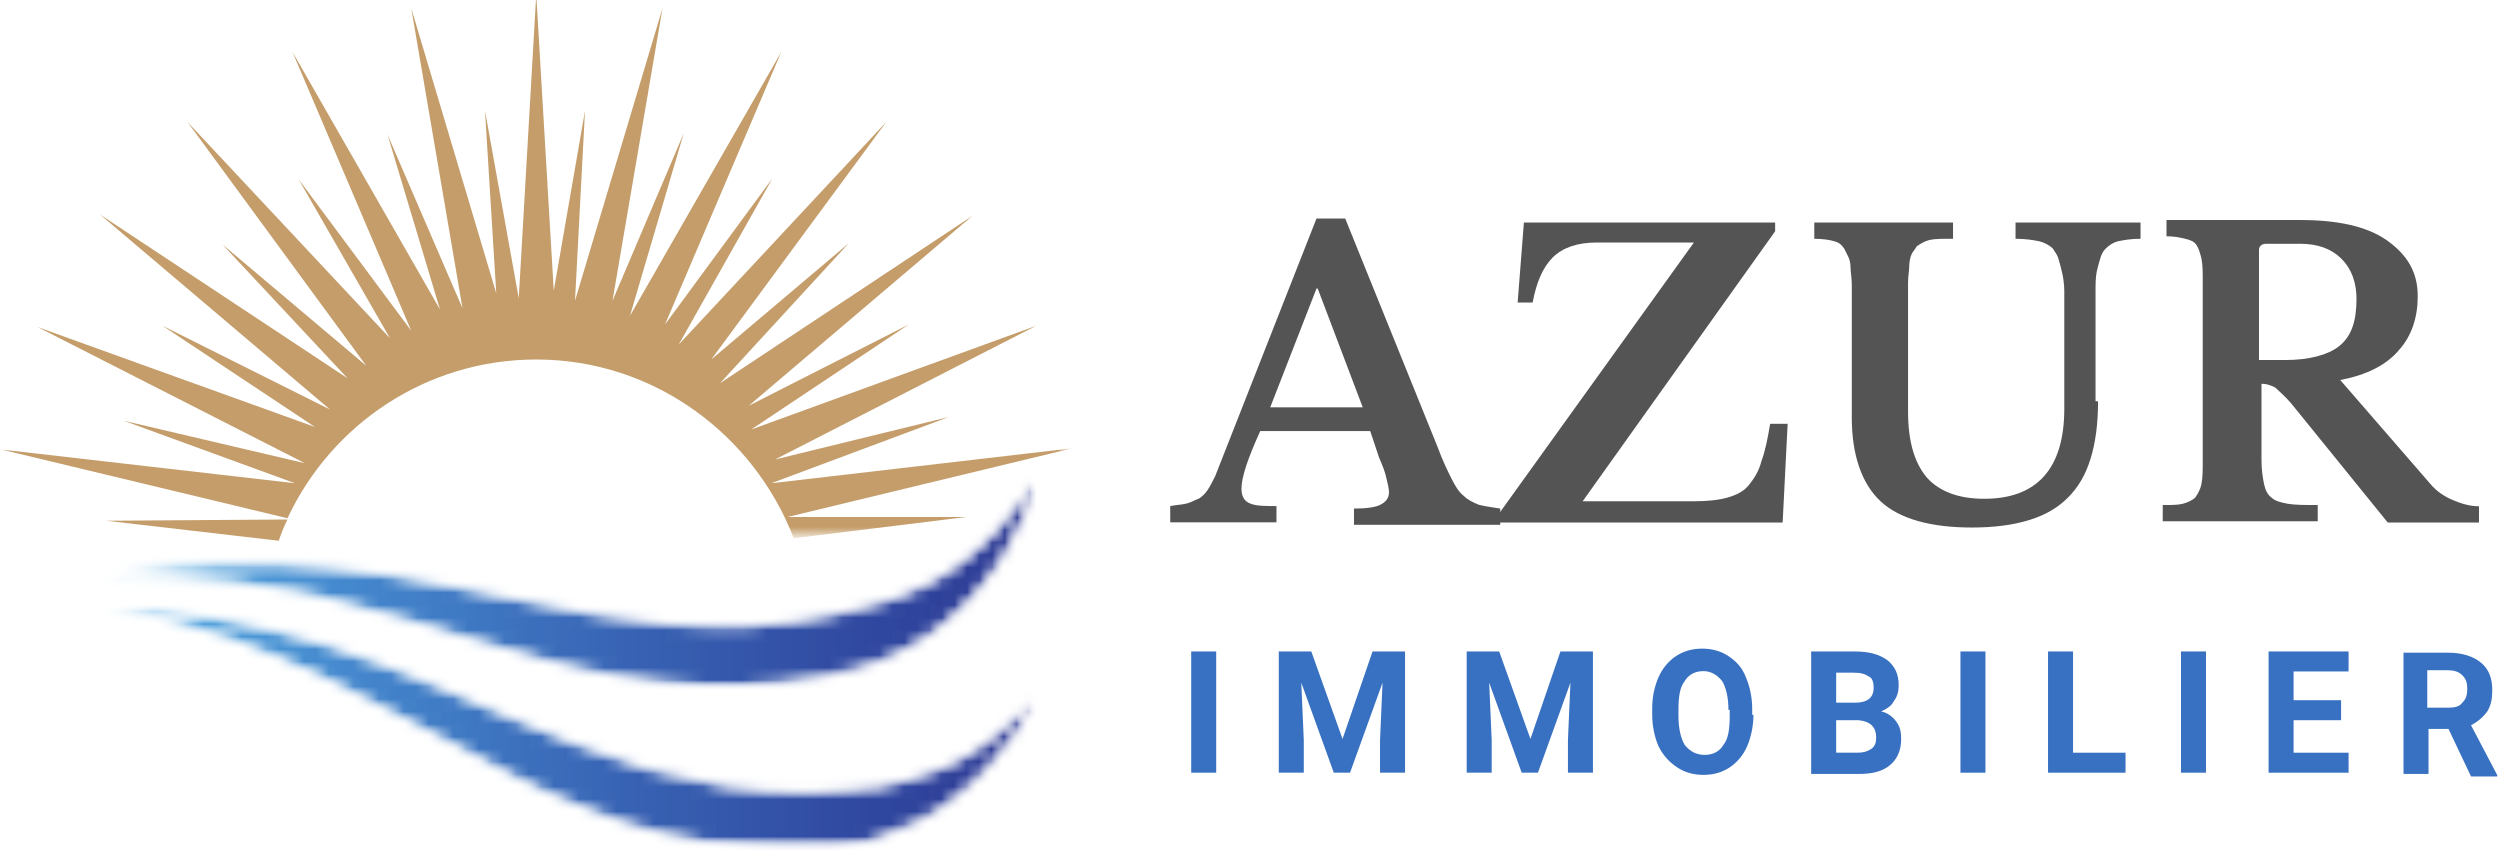 <?xml version="1.0" encoding="utf-8"?>
<!-- Generator: Adobe Illustrator 27.8.0, SVG Export Plug-In . SVG Version: 6.00 Build 0)  -->
<svg version="1.1" id="Calque_1" xmlns="http://www.w3.org/2000/svg" xmlns:xlink="http://www.w3.org/1999/xlink" x="0px" y="0px"
	 viewBox="0 0 200 68" style="enable-background:new 0 0 200 68;" xml:space="preserve">
<style type="text/css">
	.st0{filter:url(#Adobe_OpacityMaskFilter);}
	.st1{fill-rule:evenodd;clip-rule:evenodd;fill:#FFFFFF;}
	.st2{mask:url(#mask-3_00000012472105530425954620000012689004386268063384_);}
	.st3{filter:url(#Adobe_OpacityMaskFilter_00000152237761783557377280000015798595076336393871_);}
	.st4{mask:url(#mask-5_00000013155002012181254870000008827822675579067790_);}
	.st5{filter:url(#Adobe_OpacityMaskFilter_00000135656216762991578160000009946078728884135578_);}
	
		.st6{mask:url(#mask-7_00000040564897136296629930000009186671177817178775_);fill:url(#Path_00000155858838964458535100000006974909755271521411_);}
	.st7{filter:url(#Adobe_OpacityMaskFilter_00000075132196922627696710000003761179583583118466_);}
	.st8{mask:url(#mask-10_00000101064763371416019940000004475633647919197834_);}
	.st9{filter:url(#Adobe_OpacityMaskFilter_00000183963985487567262590000004028283603749072291_);}
	.st10{mask:url(#mask-12_00000083782570158192580160000014166130495739767713_);}
	.st11{filter:url(#Adobe_OpacityMaskFilter_00000183943710129103004960000007663373324610446782_);}
	
		.st12{mask:url(#mask-14_00000041273434203386495830000018028918036112665769_);fill:url(#Path_00000159461379933723585510000012251631740569701009_);}
	.st13{filter:url(#Adobe_OpacityMaskFilter_00000062904190687591876020000009860817806817082000_);}
	.st14{mask:url(#mask-17_00000145047241607000391490000011455630819400026282_);fill:#C49D6A;}
	.st15{fill:#C49D6A;}
	.st16{fill:#545454;}
	.st17{fill:#3871C1;}
</style>
<g id="AZUR-IMMOBILIER-_x28_groupe_x29_">
	<g id="HEADER-transparent-1366px" transform="translate(105, 129)">
		<g id="azur-immobilier" transform="translate(40, 16.16)">
			<g id="Clipped" transform="translate(7.871, 38.244)">
				<g id="Path">
				</g>
				<defs>
					<filter id="Adobe_OpacityMaskFilter" filterUnits="userSpaceOnUse" x="-145" y="-145.5" width="75" height="17.3">
						<feColorMatrix  type="matrix" values="1 0 0 0 0  0 1 0 0 0  0 0 1 0 0  0 0 0 1 0"/>
					</filter>
				</defs>
				
					<mask maskUnits="userSpaceOnUse" x="-145" y="-145.5" width="75" height="17.3" id="mask-3_00000012472105530425954620000012689004386268063384_">
					<g class="st0">
						<polygon id="path-2_00000169542221068715191980000009868729931034372745_" class="st1" points="-145,-145.5 -70,-145.5 
							-70,-128.2 -145,-128.2 						"/>
					</g>
				</mask>
				<g class="st2">
					<g id="Path_00000139296315262102195570000003322300444059867825_">
					</g>
					<defs>
						
							<filter id="Adobe_OpacityMaskFilter_00000183944799568374305410000016719682812144347550_" filterUnits="userSpaceOnUse" x="-145" y="-145.5" width="75" height="17.3">
							<feColorMatrix  type="matrix" values="1 0 0 0 0  0 1 0 0 0  0 0 1 0 0  0 0 0 1 0"/>
						</filter>
					</defs>
					
						<mask maskUnits="userSpaceOnUse" x="-145" y="-145.5" width="75" height="17.3" id="mask-5_00000013155002012181254870000008827822675579067790_">
						<g style="filter:url(#Adobe_OpacityMaskFilter_00000183944799568374305410000016719682812144347550_);">
							<path id="path-4_00000147917621413834785360000010941520816087761553_" class="st1" d="M-71.5-143.1c-0.3,0.5-0.7,1-1.1,1.4
								c-0.4,0.5-0.8,0.9-1.2,1.3c-0.9,0.9-1.8,1.7-2.8,2.4c-0.2,0.2-0.5,0.3-0.8,0.5c-0.3,0.2-0.5,0.3-0.8,0.5
								c-0.3,0.1-0.5,0.3-0.8,0.4c-0.3,0.1-0.6,0.3-0.9,0.4l-0.2,0.1l-0.2,0.1l-0.3,0.1l-0.3,0.1l-0.2,0.1l0,0l-0.1,0l-0.2,0.1
								c-0.5,0.2-1,0.4-1.6,0.5c-1.1,0.3-2.1,0.6-3.2,0.8c-2.2,0.5-4.4,0.7-6.5,0.9c-2.2,0.1-4.3,0-6.4-0.1
								c-2.1-0.2-4.1-0.5-6.1-0.8c-2-0.3-3.9-0.7-5.7-1.1c-3.7-0.7-7.2-1.5-10.5-2c-1.7-0.3-3.3-0.5-4.8-0.6
								c-1.6-0.2-3.1-0.3-4.5-0.3c-2.9-0.1-5.6,0-8,0.2c-2.4,0.2-4.5,0.5-6.2,0.8h0c0.9,0,1.8,0,2.7,0c2.4,0,5.1,0.2,8,0.5
								c1.4,0.2,2.9,0.4,4.5,0.7c1.5,0.3,3.1,0.6,4.7,1.1c3.3,0.8,6.6,1.8,10.2,2.9c1.8,0.6,3.7,1.1,5.6,1.6c1.9,0.5,3.9,1,6,1.3
								c2.1,0.4,4.2,0.6,6.4,0.7c2.2,0.1,4.4,0,6.6-0.2c1.1-0.1,2.2-0.3,3.3-0.5c0.5-0.1,1.1-0.2,1.6-0.4l0.2-0.1l0.2,0l0.2,0
								l0.4-0.1l0.4-0.1l0.2-0.1l0.2-0.1c0.3-0.1,0.6-0.2,1-0.3c0.3-0.1,0.6-0.2,0.9-0.4c0.3-0.1,0.6-0.3,0.8-0.4
								c0.3-0.1,0.6-0.3,0.8-0.4c1.1-0.6,2.1-1.3,3-2.1c0.5-0.4,0.9-0.8,1.3-1.2c0.4-0.4,0.8-0.9,1.2-1.3c0.8-0.9,1.5-1.9,2.1-2.9
								c0.6-1,1.1-2,1.6-3.1c0.4-1.1,0.8-2.1,1.1-3.2c0-0.1,0-0.2,0.1-0.2C-70.4-144.7-70.9-143.9-71.5-143.1z"/>
						</g>
					</mask>
					<g class="st4">
						<g id="Path_00000053522487920541798470000014260656114034827663_">
						</g>
						<defs>
							
								<filter id="Adobe_OpacityMaskFilter_00000068674147503352532750000000007622155207256240_" filterUnits="userSpaceOnUse" x="-145" y="-145.5" width="75" height="17.3">
								<feColorMatrix  type="matrix" values="1 0 0 0 0  0 1 0 0 0  0 0 1 0 0  0 0 0 1 0"/>
							</filter>
						</defs>
						
							<mask maskUnits="userSpaceOnUse" x="-145" y="-145.5" width="75" height="17.3" id="mask-7_00000040564897136296629930000009186671177817178775_">
							<g style="filter:url(#Adobe_OpacityMaskFilter_00000068674147503352532750000000007622155207256240_);">
								<path id="path-6_00000071543018102278078810000004760797766103934603_" class="st1" d="M-71.5-143.1c-0.3,0.5-0.7,1-1.1,1.4
									c-0.4,0.5-0.8,0.9-1.2,1.3c-0.9,0.9-1.8,1.7-2.8,2.4c-0.2,0.2-0.5,0.3-0.8,0.5c-0.3,0.2-0.5,0.3-0.8,0.5
									c-0.3,0.1-0.5,0.3-0.8,0.4c-0.3,0.1-0.6,0.3-0.9,0.4l-0.2,0.1l-0.2,0.1l-0.3,0.1l-0.3,0.1l-0.2,0.1l0,0l-0.1,0l-0.2,0.1
									c-0.5,0.2-1,0.4-1.6,0.5c-1.1,0.3-2.1,0.6-3.2,0.8c-2.2,0.5-4.4,0.7-6.5,0.9c-2.2,0.1-4.3,0-6.4-0.1
									c-2.1-0.2-4.1-0.5-6.1-0.8c-2-0.3-3.9-0.7-5.7-1.1c-3.7-0.7-7.2-1.5-10.5-2c-1.7-0.3-3.3-0.5-4.8-0.6
									c-1.6-0.2-3.1-0.3-4.5-0.3c-2.9-0.1-5.6,0-8,0.2c-2.4,0.2-4.5,0.5-6.2,0.8h0c0.9,0,1.8,0,2.7,0c2.4,0,5.1,0.2,8,0.5
									c1.4,0.2,2.9,0.4,4.5,0.7c1.5,0.3,3.1,0.6,4.7,1.1c3.3,0.8,6.6,1.8,10.2,2.9c1.8,0.6,3.7,1.1,5.6,1.6c1.9,0.5,3.9,1,6,1.3
									c2.1,0.4,4.2,0.6,6.4,0.7c2.2,0.1,4.4,0,6.6-0.2c1.1-0.1,2.2-0.3,3.3-0.5c0.5-0.1,1.1-0.2,1.6-0.4l0.2-0.1l0.2,0l0.2,0
									l0.4-0.1l0.4-0.1l0.2-0.1l0.2-0.1c0.3-0.1,0.6-0.2,1-0.3c0.3-0.1,0.6-0.2,0.9-0.4c0.3-0.1,0.6-0.3,0.8-0.4
									c0.3-0.1,0.6-0.3,0.8-0.4c1.1-0.6,2.1-1.3,3-2.1c0.5-0.4,0.9-0.8,1.3-1.2c0.4-0.4,0.8-0.9,1.2-1.3c0.8-0.9,1.5-1.9,2.1-2.9
									c0.6-1,1.1-2,1.6-3.1c0.4-1.1,0.8-2.1,1.1-3.2c0-0.1,0-0.2,0.1-0.2C-70.4-144.7-70.9-143.9-71.5-143.1"/>
							</g>
						</mask>
						
							<linearGradient id="Path_00000025423271608236299910000007418843871714436483_" gradientUnits="userSpaceOnUse" x1="-349.177" y1="257.585" x2="-348.177" y2="257.585" gradientTransform="matrix(75.01 0 0 -17.337 26046.951 4328.908)">
							<stop  offset="0" style="stop-color:#51ADE5"/>
							<stop  offset="7.812500e-03" style="stop-color:#51ADE5"/>
							<stop  offset="1.562500e-02" style="stop-color:#50ACE4"/>
							<stop  offset="1.953130e-02" style="stop-color:#4FABE3"/>
							<stop  offset="2.343750e-02" style="stop-color:#4FAAE3"/>
							<stop  offset="2.734380e-02" style="stop-color:#4FA9E2"/>
							<stop  offset="3.125000e-02" style="stop-color:#4FA8E2"/>
							<stop  offset="3.515630e-02" style="stop-color:#4FA8E1"/>
							<stop  offset="3.906250e-02" style="stop-color:#4EA7E1"/>
							<stop  offset="4.687500e-02" style="stop-color:#4EA7E0"/>
							<stop  offset="5.468750e-02" style="stop-color:#4EA6E0"/>
							<stop  offset="6.250000e-02" style="stop-color:#4EA5E0"/>
							<stop  offset="6.640629e-02" style="stop-color:#4DA3DF"/>
							<stop  offset="7.031250e-02" style="stop-color:#4DA3DE"/>
							<stop  offset="7.812500e-02" style="stop-color:#4CA2DE"/>
							<stop  offset="8.203129e-02" style="stop-color:#4CA1DE"/>
							<stop  offset="8.593750e-02" style="stop-color:#4CA0DD"/>
							<stop  offset="9.375000e-02" style="stop-color:#4CA0DD"/>
							<stop  offset="9.765629e-02" style="stop-color:#4B9FDC"/>
							<stop  offset="0.102" style="stop-color:#4B9EDC"/>
							<stop  offset="0.105" style="stop-color:#4B9EDC"/>
							<stop  offset="0.109" style="stop-color:#4B9DDB"/>
							<stop  offset="0.113" style="stop-color:#4B9DDB"/>
							<stop  offset="0.117" style="stop-color:#4B9CDA"/>
							<stop  offset="0.121" style="stop-color:#4A9CDA"/>
							<stop  offset="0.125" style="stop-color:#4A9BD9"/>
							<stop  offset="0.133" style="stop-color:#4A9BD9"/>
							<stop  offset="0.137" style="stop-color:#4A9AD8"/>
							<stop  offset="0.141" style="stop-color:#4A99D8"/>
							<stop  offset="0.144" style="stop-color:#4998D7"/>
							<stop  offset="0.148" style="stop-color:#4998D7"/>
							<stop  offset="0.152" style="stop-color:#4897D7"/>
							<stop  offset="0.156" style="stop-color:#4896D7"/>
							<stop  offset="0.16" style="stop-color:#4895D6"/>
							<stop  offset="0.164" style="stop-color:#4895D6"/>
							<stop  offset="0.172" style="stop-color:#4894D5"/>
							<stop  offset="0.18" style="stop-color:#4893D5"/>
							<stop  offset="0.184" style="stop-color:#4793D4"/>
							<stop  offset="0.188" style="stop-color:#4792D4"/>
							<stop  offset="0.191" style="stop-color:#4792D3"/>
							<stop  offset="0.195" style="stop-color:#4791D3"/>
							<stop  offset="0.199" style="stop-color:#4791D3"/>
							<stop  offset="0.203" style="stop-color:#4790D3"/>
							<stop  offset="0.207" style="stop-color:#4790D2"/>
							<stop  offset="0.211" style="stop-color:#468FD2"/>
							<stop  offset="0.215" style="stop-color:#468FD2"/>
							<stop  offset="0.219" style="stop-color:#468ED1"/>
							<stop  offset="0.223" style="stop-color:#468ED1"/>
							<stop  offset="0.227" style="stop-color:#468DD0"/>
							<stop  offset="0.231" style="stop-color:#468CD0"/>
							<stop  offset="0.234" style="stop-color:#458CD0"/>
							<stop  offset="0.242" style="stop-color:#458BD0"/>
							<stop  offset="0.25" style="stop-color:#458ACF"/>
							<stop  offset="0.254" style="stop-color:#4489CF"/>
							<stop  offset="0.258" style="stop-color:#4489CE"/>
							<stop  offset="0.262" style="stop-color:#4488CE"/>
							<stop  offset="0.266" style="stop-color:#4488CD"/>
							<stop  offset="0.27" style="stop-color:#4487CD"/>
							<stop  offset="0.273" style="stop-color:#4487CD"/>
							<stop  offset="0.277" style="stop-color:#4486CC"/>
							<stop  offset="0.281" style="stop-color:#4385CC"/>
							<stop  offset="0.285" style="stop-color:#4385CB"/>
							<stop  offset="0.289" style="stop-color:#4384CB"/>
							<stop  offset="0.293" style="stop-color:#4384CA"/>
							<stop  offset="0.297" style="stop-color:#4283CA"/>
							<stop  offset="0.305" style="stop-color:#4283CA"/>
							<stop  offset="0.309" style="stop-color:#4282C9"/>
							<stop  offset="0.312" style="stop-color:#4181C9"/>
							<stop  offset="0.316" style="stop-color:#4181C8"/>
							<stop  offset="0.32" style="stop-color:#4180C8"/>
							<stop  offset="0.328" style="stop-color:#4180C8"/>
							<stop  offset="0.332" style="stop-color:#417FC7"/>
							<stop  offset="0.336" style="stop-color:#417FC7"/>
							<stop  offset="0.34" style="stop-color:#417EC7"/>
							<stop  offset="0.344" style="stop-color:#407EC7"/>
							<stop  offset="0.348" style="stop-color:#407DC6"/>
							<stop  offset="0.352" style="stop-color:#407DC6"/>
							<stop  offset="0.355" style="stop-color:#407CC5"/>
							<stop  offset="0.359" style="stop-color:#407CC5"/>
							<stop  offset="0.363" style="stop-color:#407BC5"/>
							<stop  offset="0.367" style="stop-color:#407AC4"/>
							<stop  offset="0.375" style="stop-color:#3F7AC4"/>
							<stop  offset="0.379" style="stop-color:#3E79C4"/>
							<stop  offset="0.383" style="stop-color:#3E79C3"/>
							<stop  offset="0.387" style="stop-color:#3E79C3"/>
							<stop  offset="0.391" style="stop-color:#3E78C2"/>
							<stop  offset="0.395" style="stop-color:#3E78C2"/>
							<stop  offset="0.398" style="stop-color:#3E77C2"/>
							<stop  offset="0.402" style="stop-color:#3E76C2"/>
							<stop  offset="0.406" style="stop-color:#3E76C1"/>
							<stop  offset="0.414" style="stop-color:#3E76C1"/>
							<stop  offset="0.418" style="stop-color:#3D75C1"/>
							<stop  offset="0.422" style="stop-color:#3D74C0"/>
							<stop  offset="0.426" style="stop-color:#3D74C0"/>
							<stop  offset="0.43" style="stop-color:#3D73BF"/>
							<stop  offset="0.434" style="stop-color:#3D72BF"/>
							<stop  offset="0.438" style="stop-color:#3D72BE"/>
							<stop  offset="0.441" style="stop-color:#3D71BE"/>
							<stop  offset="0.445" style="stop-color:#3D71BE"/>
							<stop  offset="0.453" style="stop-color:#3C70BD"/>
							<stop  offset="0.457" style="stop-color:#3B6FBC"/>
							<stop  offset="0.461" style="stop-color:#3B6FBC"/>
							<stop  offset="0.469" style="stop-color:#3B6EBC"/>
							<stop  offset="0.477" style="stop-color:#3B6DBB"/>
							<stop  offset="0.484" style="stop-color:#3B6DBB"/>
							<stop  offset="0.488" style="stop-color:#3B6CBA"/>
							<stop  offset="0.492" style="stop-color:#3B6BBA"/>
							<stop  offset="0.496" style="stop-color:#3B6BB9"/>
							<stop  offset="0.5" style="stop-color:#3B6AB9"/>
							<stop  offset="0.504" style="stop-color:#3A6AB9"/>
							<stop  offset="0.508" style="stop-color:#3A69B9"/>
							<stop  offset="0.516" style="stop-color:#3A69B8"/>
							<stop  offset="0.519" style="stop-color:#3A68B8"/>
							<stop  offset="0.523" style="stop-color:#3968B7"/>
							<stop  offset="0.531" style="stop-color:#3967B7"/>
							<stop  offset="0.539" style="stop-color:#3966B7"/>
							<stop  offset="0.543" style="stop-color:#3965B6"/>
							<stop  offset="0.547" style="stop-color:#3965B5"/>
							<stop  offset="0.551" style="stop-color:#3964B5"/>
							<stop  offset="0.555" style="stop-color:#3864B5"/>
							<stop  offset="0.559" style="stop-color:#3863B5"/>
							<stop  offset="0.562" style="stop-color:#3863B4"/>
							<stop  offset="0.566" style="stop-color:#3862B4"/>
							<stop  offset="0.57" style="stop-color:#3862B4"/>
							<stop  offset="0.574" style="stop-color:#3861B3"/>
							<stop  offset="0.578" style="stop-color:#3861B3"/>
							<stop  offset="0.582" style="stop-color:#3860B3"/>
							<stop  offset="0.586" style="stop-color:#3860B2"/>
							<stop  offset="0.59" style="stop-color:#3860B2"/>
							<stop  offset="0.594" style="stop-color:#3760B2"/>
							<stop  offset="0.598" style="stop-color:#375FB1"/>
							<stop  offset="0.602" style="stop-color:#365FB1"/>
							<stop  offset="0.606" style="stop-color:#365FB0"/>
							<stop  offset="0.609" style="stop-color:#365EB0"/>
							<stop  offset="0.613" style="stop-color:#365EAF"/>
							<stop  offset="0.617" style="stop-color:#365DAF"/>
							<stop  offset="0.625" style="stop-color:#365DAF"/>
							<stop  offset="0.633" style="stop-color:#365CAE"/>
							<stop  offset="0.641" style="stop-color:#365BAE"/>
							<stop  offset="0.644" style="stop-color:#365AAD"/>
							<stop  offset="0.648" style="stop-color:#355AAD"/>
							<stop  offset="0.656" style="stop-color:#3559AD"/>
							<stop  offset="0.664" style="stop-color:#3558AC"/>
							<stop  offset="0.672" style="stop-color:#3557AC"/>
							<stop  offset="0.676" style="stop-color:#3556AB"/>
							<stop  offset="0.68" style="stop-color:#3456AB"/>
							<stop  offset="0.684" style="stop-color:#3456AB"/>
							<stop  offset="0.688" style="stop-color:#3456AA"/>
							<stop  offset="0.691" style="stop-color:#3455AA"/>
							<stop  offset="0.695" style="stop-color:#3455A9"/>
							<stop  offset="0.703" style="stop-color:#3454A9"/>
							<stop  offset="0.711" style="stop-color:#3353A9"/>
							<stop  offset="0.719" style="stop-color:#3353A8"/>
							<stop  offset="0.723" style="stop-color:#3352A8"/>
							<stop  offset="0.727" style="stop-color:#3351A7"/>
							<stop  offset="0.731" style="stop-color:#3351A7"/>
							<stop  offset="0.734" style="stop-color:#3351A6"/>
							<stop  offset="0.742" style="stop-color:#3251A6"/>
							<stop  offset="0.75" style="stop-color:#3250A5"/>
							<stop  offset="0.758" style="stop-color:#324FA4"/>
							<stop  offset="0.766" style="stop-color:#324EA4"/>
							<stop  offset="0.769" style="stop-color:#324DA3"/>
							<stop  offset="0.773" style="stop-color:#324CA3"/>
							<stop  offset="0.781" style="stop-color:#314CA3"/>
							<stop  offset="0.789" style="stop-color:#314BA2"/>
							<stop  offset="0.797" style="stop-color:#314AA2"/>
							<stop  offset="0.801" style="stop-color:#314AA1"/>
							<stop  offset="0.805" style="stop-color:#314AA1"/>
							<stop  offset="0.809" style="stop-color:#3149A0"/>
							<stop  offset="0.812" style="stop-color:#3149A0"/>
							<stop  offset="0.816" style="stop-color:#3048A0"/>
							<stop  offset="0.82" style="stop-color:#3048A0"/>
							<stop  offset="0.828" style="stop-color:#30479F"/>
							<stop  offset="0.844" style="stop-color:#30479F"/>
							<stop  offset="0.848" style="stop-color:#2F469E"/>
							<stop  offset="0.852" style="stop-color:#2F459D"/>
							<stop  offset="0.856" style="stop-color:#2F459D"/>
							<stop  offset="0.859" style="stop-color:#2F449D"/>
							<stop  offset="0.867" style="stop-color:#2F449D"/>
							<stop  offset="0.875" style="stop-color:#2F449C"/>
							<stop  offset="0.879" style="stop-color:#2F439C"/>
							<stop  offset="0.883" style="stop-color:#2F429B"/>
							<stop  offset="0.887" style="stop-color:#2F429B"/>
							<stop  offset="0.891" style="stop-color:#2F419A"/>
							<stop  offset="0.894" style="stop-color:#2E419A"/>
							<stop  offset="0.898" style="stop-color:#2E409A"/>
							<stop  offset="0.906" style="stop-color:#2E4099"/>
							<stop  offset="0.91" style="stop-color:#2E3F98"/>
							<stop  offset="0.914" style="stop-color:#2E3F98"/>
							<stop  offset="0.922" style="stop-color:#2E3E98"/>
							<stop  offset="0.93" style="stop-color:#2E3E98"/>
							<stop  offset="0.934" style="stop-color:#2D3D97"/>
							<stop  offset="0.938" style="stop-color:#2D3D97"/>
							<stop  offset="0.941" style="stop-color:#2D3C96"/>
							<stop  offset="0.945" style="stop-color:#2D3C96"/>
							<stop  offset="0.949" style="stop-color:#2D3B95"/>
							<stop  offset="0.953" style="stop-color:#2D3B95"/>
							<stop  offset="0.961" style="stop-color:#2D3B95"/>
							<stop  offset="0.965" style="stop-color:#2D3A94"/>
							<stop  offset="0.969" style="stop-color:#2C3A94"/>
							<stop  offset="0.977" style="stop-color:#2C3A94"/>
							<stop  offset="0.981" style="stop-color:#2C3993"/>
							<stop  offset="0.984" style="stop-color:#2C3993"/>
							<stop  offset="0.988" style="stop-color:#2C3993"/>
							<stop  offset="0.992" style="stop-color:#2C3893"/>
							<stop  offset="1" style="stop-color:#2C3892"/>
						</linearGradient>
						
							<polygon id="Path_00000099644212740631219000000006397821720481439401_" style="mask:url(#mask-7_00000040564897136296629930000009186671177817178775_);fill:url(#Path_00000025423271608236299910000007418843871714436483_);" points="
							-145,-145.5 -145,-128.2 -70,-128.2 -70,-145.5 						"/>
					</g>
				</g>
			</g>
			<g id="Clipped_00000101799194563382943490000000485892499757964448_" transform="translate(7.803, 48.762)">
				<g id="Path_00000048468968713842392190000017451595850441830326_">
				</g>
				<defs>
					
						<filter id="Adobe_OpacityMaskFilter_00000103253991140473976650000007106210029295828907_" filterUnits="userSpaceOnUse" x="-145" y="-145.5" width="75.1" height="19.6">
						<feColorMatrix  type="matrix" values="1 0 0 0 0  0 1 0 0 0  0 0 1 0 0  0 0 0 1 0"/>
					</filter>
				</defs>
				
					<mask maskUnits="userSpaceOnUse" x="-145" y="-145.5" width="75.1" height="19.6" id="mask-10_00000101064763371416019940000004475633647919197834_">
					<g style="filter:url(#Adobe_OpacityMaskFilter_00000103253991140473976650000007106210029295828907_);">
						<polygon id="path-9_00000034769124533041811090000012813440671277580441_" class="st1" points="-145,-145.5 -69.9,-145.5 
							-69.9,-125.9 -145,-125.9 						"/>
					</g>
				</mask>
				<g class="st8">
					<g id="Path_00000095338733715363470780000001972494895792641979_">
					</g>
					<defs>
						
							<filter id="Adobe_OpacityMaskFilter_00000089565574594828007120000001756678524106188450_" filterUnits="userSpaceOnUse" x="-145" y="-145.5" width="75.1" height="19.6">
							<feColorMatrix  type="matrix" values="1 0 0 0 0  0 1 0 0 0  0 0 1 0 0  0 0 0 1 0"/>
						</filter>
					</defs>
					
						<mask maskUnits="userSpaceOnUse" x="-145" y="-145.5" width="75.1" height="19.6" id="mask-12_00000083782570158192580160000014166130495739767713_">
						<g style="filter:url(#Adobe_OpacityMaskFilter_00000089565574594828007120000001756678524106188450_);">
							<path id="path-11_00000124881539698231375890000013102241563541132928_" class="st1" d="M-71.8-136.4
								c-0.4,0.4-0.9,0.8-1.3,1.2c-0.5,0.4-1,0.7-1.5,1.1c-1,0.7-2.1,1.3-3.2,1.7c-0.3,0.1-0.6,0.2-0.9,0.3
								c-0.3,0.1-0.6,0.2-0.9,0.3c-0.3,0.1-0.6,0.2-0.9,0.3c-0.3,0.1-0.7,0.2-1,0.2l-0.2,0.1l-0.2,0l-0.4,0.1l-0.4,0.1l-0.2,0
								l-0.1,0l-0.3,0c-0.5,0.1-1.1,0.1-1.6,0.2c-1.1,0.1-2.2,0.2-3.3,0.2c-2.2,0-4.4-0.2-6.6-0.5c-2.2-0.4-4.2-0.9-6.2-1.4
								c-2-0.6-3.9-1.3-5.8-2c-1.9-0.7-3.6-1.5-5.4-2.2c-3.5-1.5-6.7-2.9-9.9-4.1c-1.6-0.6-3.1-1.1-4.6-1.6c-1.5-0.5-3-0.9-4.4-1.2
								c-2.8-0.7-5.5-1.1-7.9-1.4c-2.4-0.3-4.5-0.4-6.2-0.5h0c0.8,0.2,1.7,0.3,2.7,0.5c2.3,0.5,4.9,1.2,7.7,2.1
								c1.4,0.5,2.8,1,4.2,1.6c1.4,0.6,2.9,1.3,4.4,2c3,1.4,6.1,3.2,9.5,4.9c1.7,0.9,3.4,1.8,5.1,2.7c1.8,0.9,3.6,1.8,5.6,2.5
								c1.9,0.8,4,1.5,6.1,2c2.1,0.5,4.3,0.9,6.5,1.1c1.1,0.1,2.2,0.2,3.3,0.2c0.6,0,1.1,0,1.7,0l0.2,0l0.1,0l0.1,0l0.2,0l0.4,0
								l0.4,0l0.2,0l0.3,0c0.3,0,0.7-0.1,1-0.1c0.3-0.1,0.6-0.1,0.9-0.2c0.3-0.1,0.6-0.1,0.9-0.2c0.3-0.1,0.6-0.2,0.9-0.3
								c1.2-0.4,2.3-0.9,3.4-1.4c0.5-0.3,1-0.6,1.6-0.9c0.5-0.3,1-0.7,1.5-1.1c0.9-0.7,1.8-1.5,2.6-2.4c0.8-0.9,1.5-1.8,2.2-2.7
								c0.6-0.9,1.2-1.9,1.7-2.9c0-0.1,0.1-0.1,0.1-0.2C-70.4-137.7-71.1-137-71.8-136.4z"/>
						</g>
					</mask>
					<g class="st10">
						<g id="Path_00000070810212755063596850000002920479120230499992_">
						</g>
						<defs>
							
								<filter id="Adobe_OpacityMaskFilter_00000119824645382809683640000006134871109693327032_" filterUnits="userSpaceOnUse" x="-145" y="-145.5" width="75.1" height="19.6">
								<feColorMatrix  type="matrix" values="1 0 0 0 0  0 1 0 0 0  0 0 1 0 0  0 0 0 1 0"/>
							</filter>
						</defs>
						
							<mask maskUnits="userSpaceOnUse" x="-145" y="-145.5" width="75.1" height="19.6" id="mask-14_00000041273434203386495830000018028918036112665769_">
							<g style="filter:url(#Adobe_OpacityMaskFilter_00000119824645382809683640000006134871109693327032_);">
								<path id="path-13_00000146491164151338690020000002827878426869426054_" class="st1" d="M-71.8-136.4
									c-0.4,0.4-0.9,0.8-1.3,1.2c-0.5,0.4-1,0.7-1.5,1.1c-1,0.7-2.1,1.3-3.2,1.7c-0.3,0.1-0.6,0.2-0.9,0.3
									c-0.3,0.1-0.6,0.2-0.9,0.3c-0.3,0.1-0.6,0.2-0.9,0.3c-0.3,0.1-0.7,0.2-1,0.2l-0.2,0.1l-0.2,0l-0.4,0.1l-0.4,0.1l-0.2,0
									l-0.1,0l-0.3,0c-0.5,0.1-1.1,0.1-1.6,0.2c-1.1,0.1-2.2,0.2-3.3,0.2c-2.2,0-4.4-0.2-6.6-0.5c-2.2-0.4-4.2-0.9-6.2-1.4
									c-2-0.6-3.9-1.3-5.8-2c-1.9-0.7-3.6-1.5-5.4-2.2c-3.5-1.5-6.7-2.9-9.9-4.1c-1.6-0.6-3.1-1.1-4.6-1.6c-1.5-0.5-3-0.9-4.4-1.2
									c-2.8-0.7-5.5-1.1-7.9-1.4c-2.4-0.3-4.5-0.4-6.2-0.5h0c0.8,0.2,1.7,0.3,2.7,0.5c2.3,0.5,4.9,1.2,7.7,2.1
									c1.4,0.5,2.8,1,4.2,1.6c1.4,0.6,2.9,1.3,4.4,2c3,1.4,6.1,3.2,9.5,4.9c1.7,0.9,3.4,1.8,5.1,2.7c1.8,0.9,3.6,1.8,5.6,2.5
									c1.9,0.8,4,1.5,6.1,2c2.1,0.5,4.3,0.9,6.5,1.1c1.1,0.1,2.2,0.2,3.3,0.2c0.6,0,1.1,0,1.7,0l0.2,0l0.1,0l0.1,0l0.2,0l0.4,0
									l0.4,0l0.2,0l0.3,0c0.3,0,0.7-0.1,1-0.1c0.3-0.1,0.6-0.1,0.9-0.2c0.3-0.1,0.6-0.1,0.9-0.2c0.3-0.1,0.6-0.2,0.9-0.3
									c1.2-0.4,2.3-0.9,3.4-1.4c0.5-0.3,1-0.6,1.6-0.9c0.5-0.3,1-0.7,1.5-1.1c0.9-0.7,1.8-1.5,2.6-2.4c0.8-0.9,1.5-1.8,2.2-2.7
									c0.6-0.9,1.2-1.9,1.7-2.9c0-0.1,0.1-0.1,0.1-0.2C-70.4-137.7-71.1-137-71.8-136.4"/>
							</g>
						</mask>
						
							<linearGradient id="Path_00000101795543622689838640000002304314974747604108_" gradientUnits="userSpaceOnUse" x1="-349.111" y1="248.661" x2="-348.111" y2="248.661" gradientTransform="matrix(75.144 0 0 -19.584 26088.432 4733.956)">
							<stop  offset="0" style="stop-color:#51ADE5"/>
							<stop  offset="7.812500e-03" style="stop-color:#51ADE5"/>
							<stop  offset="1.562500e-02" style="stop-color:#50ACE4"/>
							<stop  offset="1.953120e-02" style="stop-color:#4FABE3"/>
							<stop  offset="2.343750e-02" style="stop-color:#4FAAE3"/>
							<stop  offset="2.734370e-02" style="stop-color:#4FA9E2"/>
							<stop  offset="3.125000e-02" style="stop-color:#4FA8E2"/>
							<stop  offset="3.515620e-02" style="stop-color:#4FA8E1"/>
							<stop  offset="3.906250e-02" style="stop-color:#4EA7E1"/>
							<stop  offset="4.687500e-02" style="stop-color:#4EA7E0"/>
							<stop  offset="5.468750e-02" style="stop-color:#4EA6E0"/>
							<stop  offset="6.250000e-02" style="stop-color:#4EA5E0"/>
							<stop  offset="6.640620e-02" style="stop-color:#4DA3DF"/>
							<stop  offset="7.031250e-02" style="stop-color:#4DA3DE"/>
							<stop  offset="7.812500e-02" style="stop-color:#4CA2DE"/>
							<stop  offset="8.203121e-02" style="stop-color:#4CA1DE"/>
							<stop  offset="8.593750e-02" style="stop-color:#4CA0DD"/>
							<stop  offset="9.375000e-02" style="stop-color:#4CA0DD"/>
							<stop  offset="9.765621e-02" style="stop-color:#4B9FDC"/>
							<stop  offset="0.102" style="stop-color:#4B9EDC"/>
							<stop  offset="0.105" style="stop-color:#4B9EDC"/>
							<stop  offset="0.109" style="stop-color:#4B9DDB"/>
							<stop  offset="0.113" style="stop-color:#4B9DDB"/>
							<stop  offset="0.117" style="stop-color:#4B9CDA"/>
							<stop  offset="0.121" style="stop-color:#4A9CDA"/>
							<stop  offset="0.125" style="stop-color:#4A9BD9"/>
							<stop  offset="0.133" style="stop-color:#4A9BD9"/>
							<stop  offset="0.137" style="stop-color:#4A9AD8"/>
							<stop  offset="0.141" style="stop-color:#4A99D8"/>
							<stop  offset="0.144" style="stop-color:#4998D7"/>
							<stop  offset="0.148" style="stop-color:#4998D7"/>
							<stop  offset="0.152" style="stop-color:#4897D7"/>
							<stop  offset="0.156" style="stop-color:#4896D7"/>
							<stop  offset="0.16" style="stop-color:#4895D6"/>
							<stop  offset="0.164" style="stop-color:#4895D6"/>
							<stop  offset="0.172" style="stop-color:#4894D5"/>
							<stop  offset="0.18" style="stop-color:#4893D5"/>
							<stop  offset="0.184" style="stop-color:#4793D4"/>
							<stop  offset="0.188" style="stop-color:#4792D4"/>
							<stop  offset="0.191" style="stop-color:#4792D3"/>
							<stop  offset="0.195" style="stop-color:#4791D3"/>
							<stop  offset="0.199" style="stop-color:#4791D3"/>
							<stop  offset="0.203" style="stop-color:#4790D3"/>
							<stop  offset="0.207" style="stop-color:#4790D2"/>
							<stop  offset="0.211" style="stop-color:#468FD2"/>
							<stop  offset="0.215" style="stop-color:#468FD2"/>
							<stop  offset="0.219" style="stop-color:#468ED1"/>
							<stop  offset="0.223" style="stop-color:#468ED1"/>
							<stop  offset="0.227" style="stop-color:#468DD0"/>
							<stop  offset="0.231" style="stop-color:#468CD0"/>
							<stop  offset="0.234" style="stop-color:#458CD0"/>
							<stop  offset="0.242" style="stop-color:#458BD0"/>
							<stop  offset="0.25" style="stop-color:#458ACF"/>
							<stop  offset="0.254" style="stop-color:#4489CF"/>
							<stop  offset="0.258" style="stop-color:#4489CE"/>
							<stop  offset="0.262" style="stop-color:#4488CE"/>
							<stop  offset="0.266" style="stop-color:#4488CD"/>
							<stop  offset="0.27" style="stop-color:#4487CD"/>
							<stop  offset="0.273" style="stop-color:#4487CD"/>
							<stop  offset="0.277" style="stop-color:#4486CC"/>
							<stop  offset="0.281" style="stop-color:#4385CC"/>
							<stop  offset="0.285" style="stop-color:#4385CB"/>
							<stop  offset="0.289" style="stop-color:#4384CB"/>
							<stop  offset="0.293" style="stop-color:#4384CA"/>
							<stop  offset="0.297" style="stop-color:#4283CA"/>
							<stop  offset="0.305" style="stop-color:#4283CA"/>
							<stop  offset="0.309" style="stop-color:#4282C9"/>
							<stop  offset="0.312" style="stop-color:#4181C9"/>
							<stop  offset="0.316" style="stop-color:#4181C8"/>
							<stop  offset="0.32" style="stop-color:#4180C8"/>
							<stop  offset="0.328" style="stop-color:#4180C8"/>
							<stop  offset="0.332" style="stop-color:#417FC7"/>
							<stop  offset="0.336" style="stop-color:#417FC7"/>
							<stop  offset="0.34" style="stop-color:#417EC7"/>
							<stop  offset="0.344" style="stop-color:#407EC7"/>
							<stop  offset="0.348" style="stop-color:#407DC6"/>
							<stop  offset="0.352" style="stop-color:#407DC6"/>
							<stop  offset="0.355" style="stop-color:#407CC5"/>
							<stop  offset="0.359" style="stop-color:#407CC5"/>
							<stop  offset="0.363" style="stop-color:#407BC5"/>
							<stop  offset="0.367" style="stop-color:#407AC4"/>
							<stop  offset="0.375" style="stop-color:#3F7AC4"/>
							<stop  offset="0.379" style="stop-color:#3E79C4"/>
							<stop  offset="0.383" style="stop-color:#3E79C3"/>
							<stop  offset="0.387" style="stop-color:#3E79C3"/>
							<stop  offset="0.391" style="stop-color:#3E78C2"/>
							<stop  offset="0.395" style="stop-color:#3E78C2"/>
							<stop  offset="0.398" style="stop-color:#3E77C2"/>
							<stop  offset="0.402" style="stop-color:#3E76C2"/>
							<stop  offset="0.406" style="stop-color:#3E76C1"/>
							<stop  offset="0.414" style="stop-color:#3E76C1"/>
							<stop  offset="0.418" style="stop-color:#3D75C1"/>
							<stop  offset="0.422" style="stop-color:#3D74C0"/>
							<stop  offset="0.426" style="stop-color:#3D74C0"/>
							<stop  offset="0.43" style="stop-color:#3D73BF"/>
							<stop  offset="0.434" style="stop-color:#3D72BF"/>
							<stop  offset="0.438" style="stop-color:#3D72BE"/>
							<stop  offset="0.441" style="stop-color:#3D71BE"/>
							<stop  offset="0.445" style="stop-color:#3D71BE"/>
							<stop  offset="0.453" style="stop-color:#3C70BD"/>
							<stop  offset="0.457" style="stop-color:#3B6FBC"/>
							<stop  offset="0.461" style="stop-color:#3B6FBC"/>
							<stop  offset="0.469" style="stop-color:#3B6EBC"/>
							<stop  offset="0.477" style="stop-color:#3B6DBB"/>
							<stop  offset="0.484" style="stop-color:#3B6DBB"/>
							<stop  offset="0.488" style="stop-color:#3B6CBA"/>
							<stop  offset="0.492" style="stop-color:#3B6BBA"/>
							<stop  offset="0.496" style="stop-color:#3B6BB9"/>
							<stop  offset="0.5" style="stop-color:#3B6AB9"/>
							<stop  offset="0.504" style="stop-color:#3A6AB9"/>
							<stop  offset="0.508" style="stop-color:#3A69B9"/>
							<stop  offset="0.516" style="stop-color:#3A69B8"/>
							<stop  offset="0.519" style="stop-color:#3A68B8"/>
							<stop  offset="0.523" style="stop-color:#3968B7"/>
							<stop  offset="0.531" style="stop-color:#3967B7"/>
							<stop  offset="0.539" style="stop-color:#3966B7"/>
							<stop  offset="0.543" style="stop-color:#3965B6"/>
							<stop  offset="0.547" style="stop-color:#3965B5"/>
							<stop  offset="0.551" style="stop-color:#3964B5"/>
							<stop  offset="0.555" style="stop-color:#3864B5"/>
							<stop  offset="0.559" style="stop-color:#3863B5"/>
							<stop  offset="0.562" style="stop-color:#3863B4"/>
							<stop  offset="0.566" style="stop-color:#3862B4"/>
							<stop  offset="0.57" style="stop-color:#3862B4"/>
							<stop  offset="0.574" style="stop-color:#3861B3"/>
							<stop  offset="0.578" style="stop-color:#3861B3"/>
							<stop  offset="0.582" style="stop-color:#3860B3"/>
							<stop  offset="0.586" style="stop-color:#3860B2"/>
							<stop  offset="0.59" style="stop-color:#3860B2"/>
							<stop  offset="0.594" style="stop-color:#3760B2"/>
							<stop  offset="0.598" style="stop-color:#375FB1"/>
							<stop  offset="0.602" style="stop-color:#365FB1"/>
							<stop  offset="0.606" style="stop-color:#365FB0"/>
							<stop  offset="0.609" style="stop-color:#365EB0"/>
							<stop  offset="0.613" style="stop-color:#365EAF"/>
							<stop  offset="0.617" style="stop-color:#365DAF"/>
							<stop  offset="0.625" style="stop-color:#365DAF"/>
							<stop  offset="0.633" style="stop-color:#365CAE"/>
							<stop  offset="0.641" style="stop-color:#365BAE"/>
							<stop  offset="0.644" style="stop-color:#365AAD"/>
							<stop  offset="0.648" style="stop-color:#355AAD"/>
							<stop  offset="0.656" style="stop-color:#3559AD"/>
							<stop  offset="0.664" style="stop-color:#3558AC"/>
							<stop  offset="0.672" style="stop-color:#3557AC"/>
							<stop  offset="0.676" style="stop-color:#3556AB"/>
							<stop  offset="0.68" style="stop-color:#3456AB"/>
							<stop  offset="0.684" style="stop-color:#3456AB"/>
							<stop  offset="0.688" style="stop-color:#3456AA"/>
							<stop  offset="0.691" style="stop-color:#3455AA"/>
							<stop  offset="0.695" style="stop-color:#3455A9"/>
							<stop  offset="0.703" style="stop-color:#3454A9"/>
							<stop  offset="0.711" style="stop-color:#3353A9"/>
							<stop  offset="0.719" style="stop-color:#3353A8"/>
							<stop  offset="0.723" style="stop-color:#3352A8"/>
							<stop  offset="0.727" style="stop-color:#3351A7"/>
							<stop  offset="0.731" style="stop-color:#3351A7"/>
							<stop  offset="0.734" style="stop-color:#3351A6"/>
							<stop  offset="0.742" style="stop-color:#3251A6"/>
							<stop  offset="0.75" style="stop-color:#3250A5"/>
							<stop  offset="0.758" style="stop-color:#324FA4"/>
							<stop  offset="0.766" style="stop-color:#324EA4"/>
							<stop  offset="0.769" style="stop-color:#324DA3"/>
							<stop  offset="0.773" style="stop-color:#324CA3"/>
							<stop  offset="0.781" style="stop-color:#314CA3"/>
							<stop  offset="0.789" style="stop-color:#314BA2"/>
							<stop  offset="0.797" style="stop-color:#314AA2"/>
							<stop  offset="0.801" style="stop-color:#314AA1"/>
							<stop  offset="0.805" style="stop-color:#314AA1"/>
							<stop  offset="0.809" style="stop-color:#3149A0"/>
							<stop  offset="0.812" style="stop-color:#3149A0"/>
							<stop  offset="0.816" style="stop-color:#3048A0"/>
							<stop  offset="0.82" style="stop-color:#3048A0"/>
							<stop  offset="0.828" style="stop-color:#30479F"/>
							<stop  offset="0.844" style="stop-color:#30479F"/>
							<stop  offset="0.848" style="stop-color:#2F469E"/>
							<stop  offset="0.852" style="stop-color:#2F459D"/>
							<stop  offset="0.856" style="stop-color:#2F459D"/>
							<stop  offset="0.859" style="stop-color:#2F449D"/>
							<stop  offset="0.867" style="stop-color:#2F449D"/>
							<stop  offset="0.875" style="stop-color:#2F449C"/>
							<stop  offset="0.879" style="stop-color:#2F439C"/>
							<stop  offset="0.883" style="stop-color:#2F429B"/>
							<stop  offset="0.887" style="stop-color:#2F429B"/>
							<stop  offset="0.891" style="stop-color:#2F419A"/>
							<stop  offset="0.894" style="stop-color:#2E419A"/>
							<stop  offset="0.898" style="stop-color:#2E409A"/>
							<stop  offset="0.906" style="stop-color:#2E4099"/>
							<stop  offset="0.91" style="stop-color:#2E3F98"/>
							<stop  offset="0.914" style="stop-color:#2E3F98"/>
							<stop  offset="0.922" style="stop-color:#2E3E98"/>
							<stop  offset="0.93" style="stop-color:#2E3E98"/>
							<stop  offset="0.934" style="stop-color:#2D3D97"/>
							<stop  offset="0.938" style="stop-color:#2D3D97"/>
							<stop  offset="0.941" style="stop-color:#2D3C96"/>
							<stop  offset="0.945" style="stop-color:#2D3C96"/>
							<stop  offset="0.949" style="stop-color:#2D3B95"/>
							<stop  offset="0.953" style="stop-color:#2D3B95"/>
							<stop  offset="0.961" style="stop-color:#2D3B95"/>
							<stop  offset="0.965" style="stop-color:#2D3A94"/>
							<stop  offset="0.969" style="stop-color:#2C3A94"/>
							<stop  offset="0.977" style="stop-color:#2C3A94"/>
							<stop  offset="0.981" style="stop-color:#2C3993"/>
							<stop  offset="0.984" style="stop-color:#2C3993"/>
							<stop  offset="0.988" style="stop-color:#2C3993"/>
							<stop  offset="0.992" style="stop-color:#2C3893"/>
							<stop  offset="1" style="stop-color:#2C3892"/>
						</linearGradient>
						
							<polygon id="Path_00000129889351946877147720000007237213046027194558_" style="mask:url(#mask-14_00000041273434203386495830000018028918036112665769_);fill:url(#Path_00000101795543622689838640000002304314974747604108_);" points="
							-145,-145.5 -145,-125.9 -69.9,-125.9 -69.9,-145.5 						"/>
					</g>
				</g>
			</g>
			<g id="Clipped_00000023267455778593998140000015936149558928603791_">
				<g id="Path_00000093860791994959381680000010706459155897039763_">
				</g>
				<defs>
					
						<filter id="Adobe_OpacityMaskFilter_00000053540226547269992470000005513238837498197669_" filterUnits="userSpaceOnUse" x="-144.9" y="-145.5" width="85.6" height="43.4">
						<feColorMatrix  type="matrix" values="1 0 0 0 0  0 1 0 0 0  0 0 1 0 0  0 0 0 1 0"/>
					</filter>
				</defs>
				
					<mask maskUnits="userSpaceOnUse" x="-144.9" y="-145.5" width="85.6" height="43.4" id="mask-17_00000145047241607000391490000011455630819400026282_">
					<g style="filter:url(#Adobe_OpacityMaskFilter_00000053540226547269992470000005513238837498197669_);">
						<polygon id="path-16_00000166665348453378317190000000309023411448424843_" class="st1" points="-145,-145.5 -59.3,-145.5 
							-59.3,-101.5 -145,-101.5 						"/>
					</g>
				</mask>
				<path id="Path_00000181777248159147728590000013750571756449320079_" class="st14" d="M-122-103.7c3.5-7.5,11.1-12.7,19.9-12.7
					c9.4,0,17.4,6,20.6,14.3l13.8-1.7l-14.3,0l22.8-5.5l-24.1,2.8l14.2-5.3l-13.9,3.4l20.9-10.7l-22.8,8.3l12.6-8.4l-12.8,6.5
					l17.9-15.2l-20.2,13.4l10.3-11.2l-11,9.3l14-19l-16.6,17.8l7.5-13.3l-8.6,11.7l9.3-21.8l-12.1,21.1l4.3-14.6l-5.7,13.4l4-23.4
					l-7,23.4l0.8-15.2l-2.5,14.4l-1.4-23.7l-1.4,24.3l-2.7-15l0.9,14.6l-6.8-22.8l4.1,24l-6-13.9l4.2,14l-11.8-20.6l9.5,22.3
					l-9-12.1l7.3,12.7l-16.2-17.3l14.3,19.5l-11.5-9.7l10,10.7l-19.8-13.1l18.4,15.6l-13.4-6.7l12.2,8.1L-142-119l21.4,10.9
					l-14.5-3.4l13.7,5l-23.5-2.7L-122-103.7"/>
			</g>
			<path id="Path_00000005226319301839282960000013298467370079255431_" class="st15" d="M-122.7-101.9c0.2-0.6,0.4-1.1,0.7-1.7
				l-14.5,0.1L-122.7-101.9"/>
			<g id="Group" transform="translate(93.718, 17.725)">
				<g id="Shape">
					<path class="st16" d="M-129.1-128.4h-8.8c-1,2.2-1.5,3.7-1.5,4.6c0,0.6,0.2,1,0.7,1.2c0.5,0.2,1.2,0.2,2.1,0.2v1.3h-8.5v-1.3
						c0.5-0.1,0.9-0.1,1.3-0.2c0.4-0.1,0.7-0.3,1-0.4c0.3-0.2,0.5-0.4,0.7-0.7c0.2-0.3,0.4-0.7,0.6-1.1l8.1-20.6h2.3l7.4,18.3
						c0.4,1.1,0.8,1.9,1.1,2.5c0.3,0.6,0.6,1.1,1,1.4c0.3,0.3,0.7,0.5,1.2,0.7c0.4,0.1,1,0.2,1.7,0.3v1.3h-11.7v-1.3
						c1,0,1.7-0.1,2.1-0.3c0.4-0.2,0.7-0.5,0.7-1c0-0.3-0.1-0.7-0.2-1.1c-0.1-0.5-0.3-1-0.6-1.7L-129.1-128.4z M-137.1-130.3h7.4
						l-3.6-9.5h-0.1L-137.1-130.3z"/>
				</g>
			</g>
			<g id="Group_00000163046488536943534150000017314943782165880218_" transform="translate(119.912, 18.042)">
				<g id="Path_00000097477007483771355550000006475998266306770563_">
					<path class="st16" d="M-122.3-121.4H-145v-0.7l15.6-21.7h-7.8c-1.5,0-2.7,0.4-3.5,1.2c-0.8,0.8-1.3,2-1.6,3.6h-1.2l0.5-6.4
						h20.1v0.7l-15.4,21.6h8.9c1.1,0,2-0.1,2.7-0.3c0.7-0.2,1.3-0.5,1.7-1c0.4-0.5,0.8-1.1,1-1.9c0.3-0.8,0.5-1.8,0.7-3h1.4
						L-122.3-121.4z"/>
				</g>
			</g>
			<g id="Group_00000042699621292378024800000012205867855201993651_" transform="translate(145.243, 18.042)">
				<g id="Path_00000111899954798352052170000013096017048733366686_">
					<path class="st16" d="M-122.4-131.1c0,1.8-0.2,3.3-0.6,4.6c-0.4,1.3-1,2.3-1.8,3.1c-0.8,0.8-1.8,1.4-3.1,1.8
						c-1.3,0.4-2.8,0.6-4.6,0.6c-3.3,0-5.8-0.7-7.3-2.1c-1.5-1.4-2.3-3.7-2.3-6.7v-8.6c0-0.8,0-1.5,0-2c0-0.6-0.1-1-0.1-1.4
						c0-0.4-0.1-0.7-0.2-0.9c-0.1-0.2-0.2-0.4-0.3-0.6c-0.2-0.3-0.4-0.5-0.8-0.6c-0.3-0.1-0.9-0.2-1.6-0.2v-1.3h11.1v1.3
						c-0.9,0-1.5,0-1.9,0.1c-0.4,0.1-0.7,0.3-1,0.5c-0.1,0.2-0.3,0.4-0.4,0.6c-0.1,0.2-0.2,0.6-0.2,0.9c0,0.4-0.1,0.9-0.1,1.4
						c0,0.6,0,1.2,0,2.1v8.2c0,2.4,0.5,4.1,1.5,5.3c1,1.1,2.5,1.7,4.6,1.7c4.2,0,6.4-2.4,6.4-7.2v-7.2c0-0.9,0-1.6,0-2.2
						c0-0.6-0.1-1.2-0.2-1.6c-0.1-0.4-0.2-0.8-0.3-1.1c-0.1-0.3-0.3-0.5-0.4-0.7c-0.3-0.3-0.7-0.5-1.1-0.6c-0.5-0.1-1.1-0.2-1.9-0.2
						v-1.3h10v1.3c-0.8,0-1.3,0.1-1.8,0.2c-0.4,0.1-0.7,0.3-1,0.6c-0.2,0.2-0.3,0.4-0.4,0.7c-0.1,0.3-0.2,0.7-0.3,1.1
						c-0.1,0.5-0.1,1-0.1,1.6c0,0.6,0,1.4,0,2.2V-131.1z"/>
				</g>
			</g>
			<g id="Group_00000165200805258902537780000008041663736552311453_" transform="translate(173.019, 18.042)">
				<g id="Shape_00000153684039500437910030000004713948189276875930_">
					<path class="st16" d="M-124.6-139.5c0,1.7-0.5,3.2-1.5,4.3c-1,1.2-2.6,2-4.7,2.4l7.2,8.3c0.5,0.6,1.1,1,1.8,1.3
						c0.7,0.3,1.4,0.5,2.1,0.5v1.3h-7.3l-7.7-9.5c-0.5-0.6-1-1-1.3-1.3c-0.4-0.2-0.7-0.3-1.1-0.3v6.1c0,0.8,0.1,1.4,0.2,1.9
						c0.1,0.5,0.3,0.9,0.6,1.1c0.3,0.3,0.8,0.4,1.3,0.5c0.6,0.1,1.4,0.1,2.4,0.1v1.3H-145v-1.3c0.7,0,1.2,0,1.6-0.1
						c0.4-0.1,0.8-0.3,1-0.5c0.2-0.3,0.4-0.6,0.5-1.1c0.1-0.5,0.1-1.1,0.1-1.8v-14.4c0-0.7,0-1.3-0.1-1.8c-0.1-0.4-0.2-0.8-0.4-1.1
						c-0.2-0.3-0.5-0.4-0.9-0.5c-0.4-0.1-0.9-0.2-1.5-0.2v-1.3h10.7c3,0,5.3,0.5,6.9,1.6C-125.4-142.8-124.6-141.4-124.6-139.5z
						 M-137.2-134.4h2c1.9,0,3.4-0.4,4.3-1.1c1-0.8,1.4-2,1.4-3.8c0-1.3-0.4-2.4-1.2-3.2c-0.8-0.8-1.9-1.2-3.3-1.2h-2.7
						c-0.4,0-0.6,0.2-0.6,0.5V-134.4z"/>
				</g>
			</g>
			<g id="Group_00000161607073949149223400000005274261774147818407_" transform="translate(95.296, 52.456)">
				<g id="Path_00000057835782520015394440000010560069497657158811_">
					<polygon class="st17" points="-143,-135.8 -145,-135.8 -145,-145.5 -143,-145.5 					"/>
				</g>
			</g>
			<g id="Group_00000067207010474677090940000011052263855937540267_" transform="translate(102.303, 52.456)">
				<g id="Path_00000150794905009764498440000017337817410752140473_">
					<polygon class="st17" points="-142.4,-145.5 -139.9,-138.5 -137.5,-145.5 -134.9,-145.5 -134.9,-135.8 -136.9,-135.8 
						-136.9,-138.4 -136.7,-143 -139.3,-135.8 -140.6,-135.8 -143.2,-143 -143,-138.4 -143,-135.8 -145,-135.8 -145,-145.5 					"/>
				</g>
			</g>
			<g id="Group_00000145747160500100285880000017486593459933929648_" transform="translate(117.335, 52.456)">
				<g id="Path_00000089551002732103767100000005727325461228732059_">
					<polygon class="st17" points="-142.4,-145.5 -139.9,-138.5 -137.5,-145.5 -134.9,-145.5 -134.9,-135.8 -136.9,-135.8 
						-136.9,-138.4 -136.7,-143 -139.3,-135.8 -140.6,-135.8 -143.2,-143 -143,-138.4 -143,-135.8 -145,-135.8 -145,-145.5 					"/>
				</g>
			</g>
			<g id="Group_00000031893505112202910680000016891871235312682153_" transform="translate(132.076, 52.33)">
				<g id="Shape_00000039101294625706657020000004119984153211857074_">
					<path class="st17" d="M-136.8-140.3c0,0.9-0.2,1.8-0.5,2.5c-0.3,0.7-0.8,1.3-1.4,1.7c-0.6,0.4-1.3,0.6-2.1,0.6
						c-0.8,0-1.5-0.2-2.1-0.6c-0.6-0.4-1.1-0.9-1.5-1.7c-0.3-0.7-0.5-1.6-0.5-2.5v-0.5c0-1,0.2-1.8,0.5-2.5c0.3-0.7,0.8-1.3,1.4-1.7
						c0.6-0.4,1.3-0.6,2.1-0.6c0.8,0,1.5,0.2,2.1,0.6c0.6,0.4,1.1,0.9,1.4,1.7c0.3,0.7,0.5,1.6,0.5,2.5V-140.3z M-138.8-140.7
						c0-1-0.2-1.8-0.5-2.3c-0.4-0.5-0.9-0.8-1.5-0.8c-0.7,0-1.2,0.3-1.5,0.8c-0.4,0.5-0.5,1.3-0.5,2.3v0.5c0,1,0.2,1.8,0.5,2.3
						c0.4,0.5,0.9,0.8,1.6,0.8c0.7,0,1.2-0.3,1.5-0.8c0.4-0.5,0.5-1.3,0.5-2.3V-140.7z"/>
				</g>
			</g>
			<g id="Group_00000082360888733340159710000005701906240987531662_" transform="translate(144.893, 52.456)">
				<g id="Shape_00000150064992604201861940000016151414135369111223_">
					<path class="st17" d="M-145-135.8v-9.7h3.4c1.2,0,2,0.2,2.7,0.7c0.6,0.5,0.9,1.1,0.9,2c0,0.5-0.1,0.9-0.4,1.3
						c-0.2,0.4-0.6,0.6-1,0.8c0.5,0.1,0.9,0.4,1.2,0.8c0.3,0.4,0.4,0.8,0.4,1.4c0,0.9-0.3,1.6-0.9,2.1c-0.6,0.5-1.4,0.7-2.5,0.7
						H-145z M-143-140v2.6h1.7c0.5,0,0.8-0.1,1.1-0.3c0.3-0.2,0.4-0.5,0.4-0.9c0-0.9-0.5-1.3-1.4-1.4H-143z M-143-141.4h1.5
						c1,0,1.5-0.4,1.5-1.2c0-0.4-0.1-0.8-0.4-0.9c-0.3-0.2-0.6-0.3-1.2-0.3h-1.4V-141.4z"/>
				</g>
			</g>
			<g id="Group_00000136370917483929410690000010784662807951997570_" transform="translate(156.836, 52.456)">
				<g id="Path_00000030452597389067030570000006048388468298163853_">
					<polygon class="st17" points="-143,-135.8 -145,-135.8 -145,-145.5 -143,-145.5 					"/>
				</g>
			</g>
			<g id="Group_00000143593971265933017250000011761014892438154632_" transform="translate(163.843, 52.456)">
				<g id="Path_00000142143827376887098480000014305390945301839508_">
					<polygon class="st17" points="-143,-137.4 -138.8,-137.4 -138.8,-135.8 -145,-135.8 -145,-145.5 -143,-145.5 					"/>
				</g>
			</g>
			<g id="Group_00000063593825140651924450000013956398319236450495_" transform="translate(174.48, 52.456)">
				<g id="Path_00000013160812183361470600000014433884100334230703_">
					<polygon class="st17" points="-143,-135.8 -145,-135.8 -145,-145.5 -143,-145.5 					"/>
				</g>
			</g>
			<g id="Group_00000058589252008234247800000008031688461515317904_" transform="translate(181.487, 52.456)">
				<g id="Path_00000116200177334118597420000006865624694831873173_">
					<polygon class="st17" points="-139.2,-140 -143,-140 -143,-137.4 -138.6,-137.4 -138.6,-135.8 -145,-135.8 -145,-145.5 
						-138.6,-145.5 -138.6,-143.9 -143,-143.9 -143,-141.6 -139.2,-141.6 					"/>
				</g>
			</g>
			<g id="Group_00000114783996935423963250000001826112096725671340_" transform="translate(192.282, 52.456)">
				<g id="Shape_00000085971147614472579150000013243233371742257822_">
					<path class="st17" d="M-141.4-139.3h-1.6v3.6h-2v-9.7h3.6c1.1,0,2,0.3,2.6,0.8c0.6,0.5,0.9,1.2,0.9,2.2c0,0.7-0.1,1.2-0.4,1.7
						c-0.3,0.4-0.7,0.8-1.3,1.1l2.1,4v0.1h-2.1L-141.4-139.3z M-143-141h1.6c0.5,0,0.9-0.1,1.1-0.4c0.3-0.3,0.4-0.6,0.4-1.1
						c0-0.5-0.1-0.8-0.4-1.1c-0.3-0.3-0.7-0.4-1.2-0.4h-1.6V-141z"/>
				</g>
			</g>
		</g>
	</g>
</g>
</svg>
